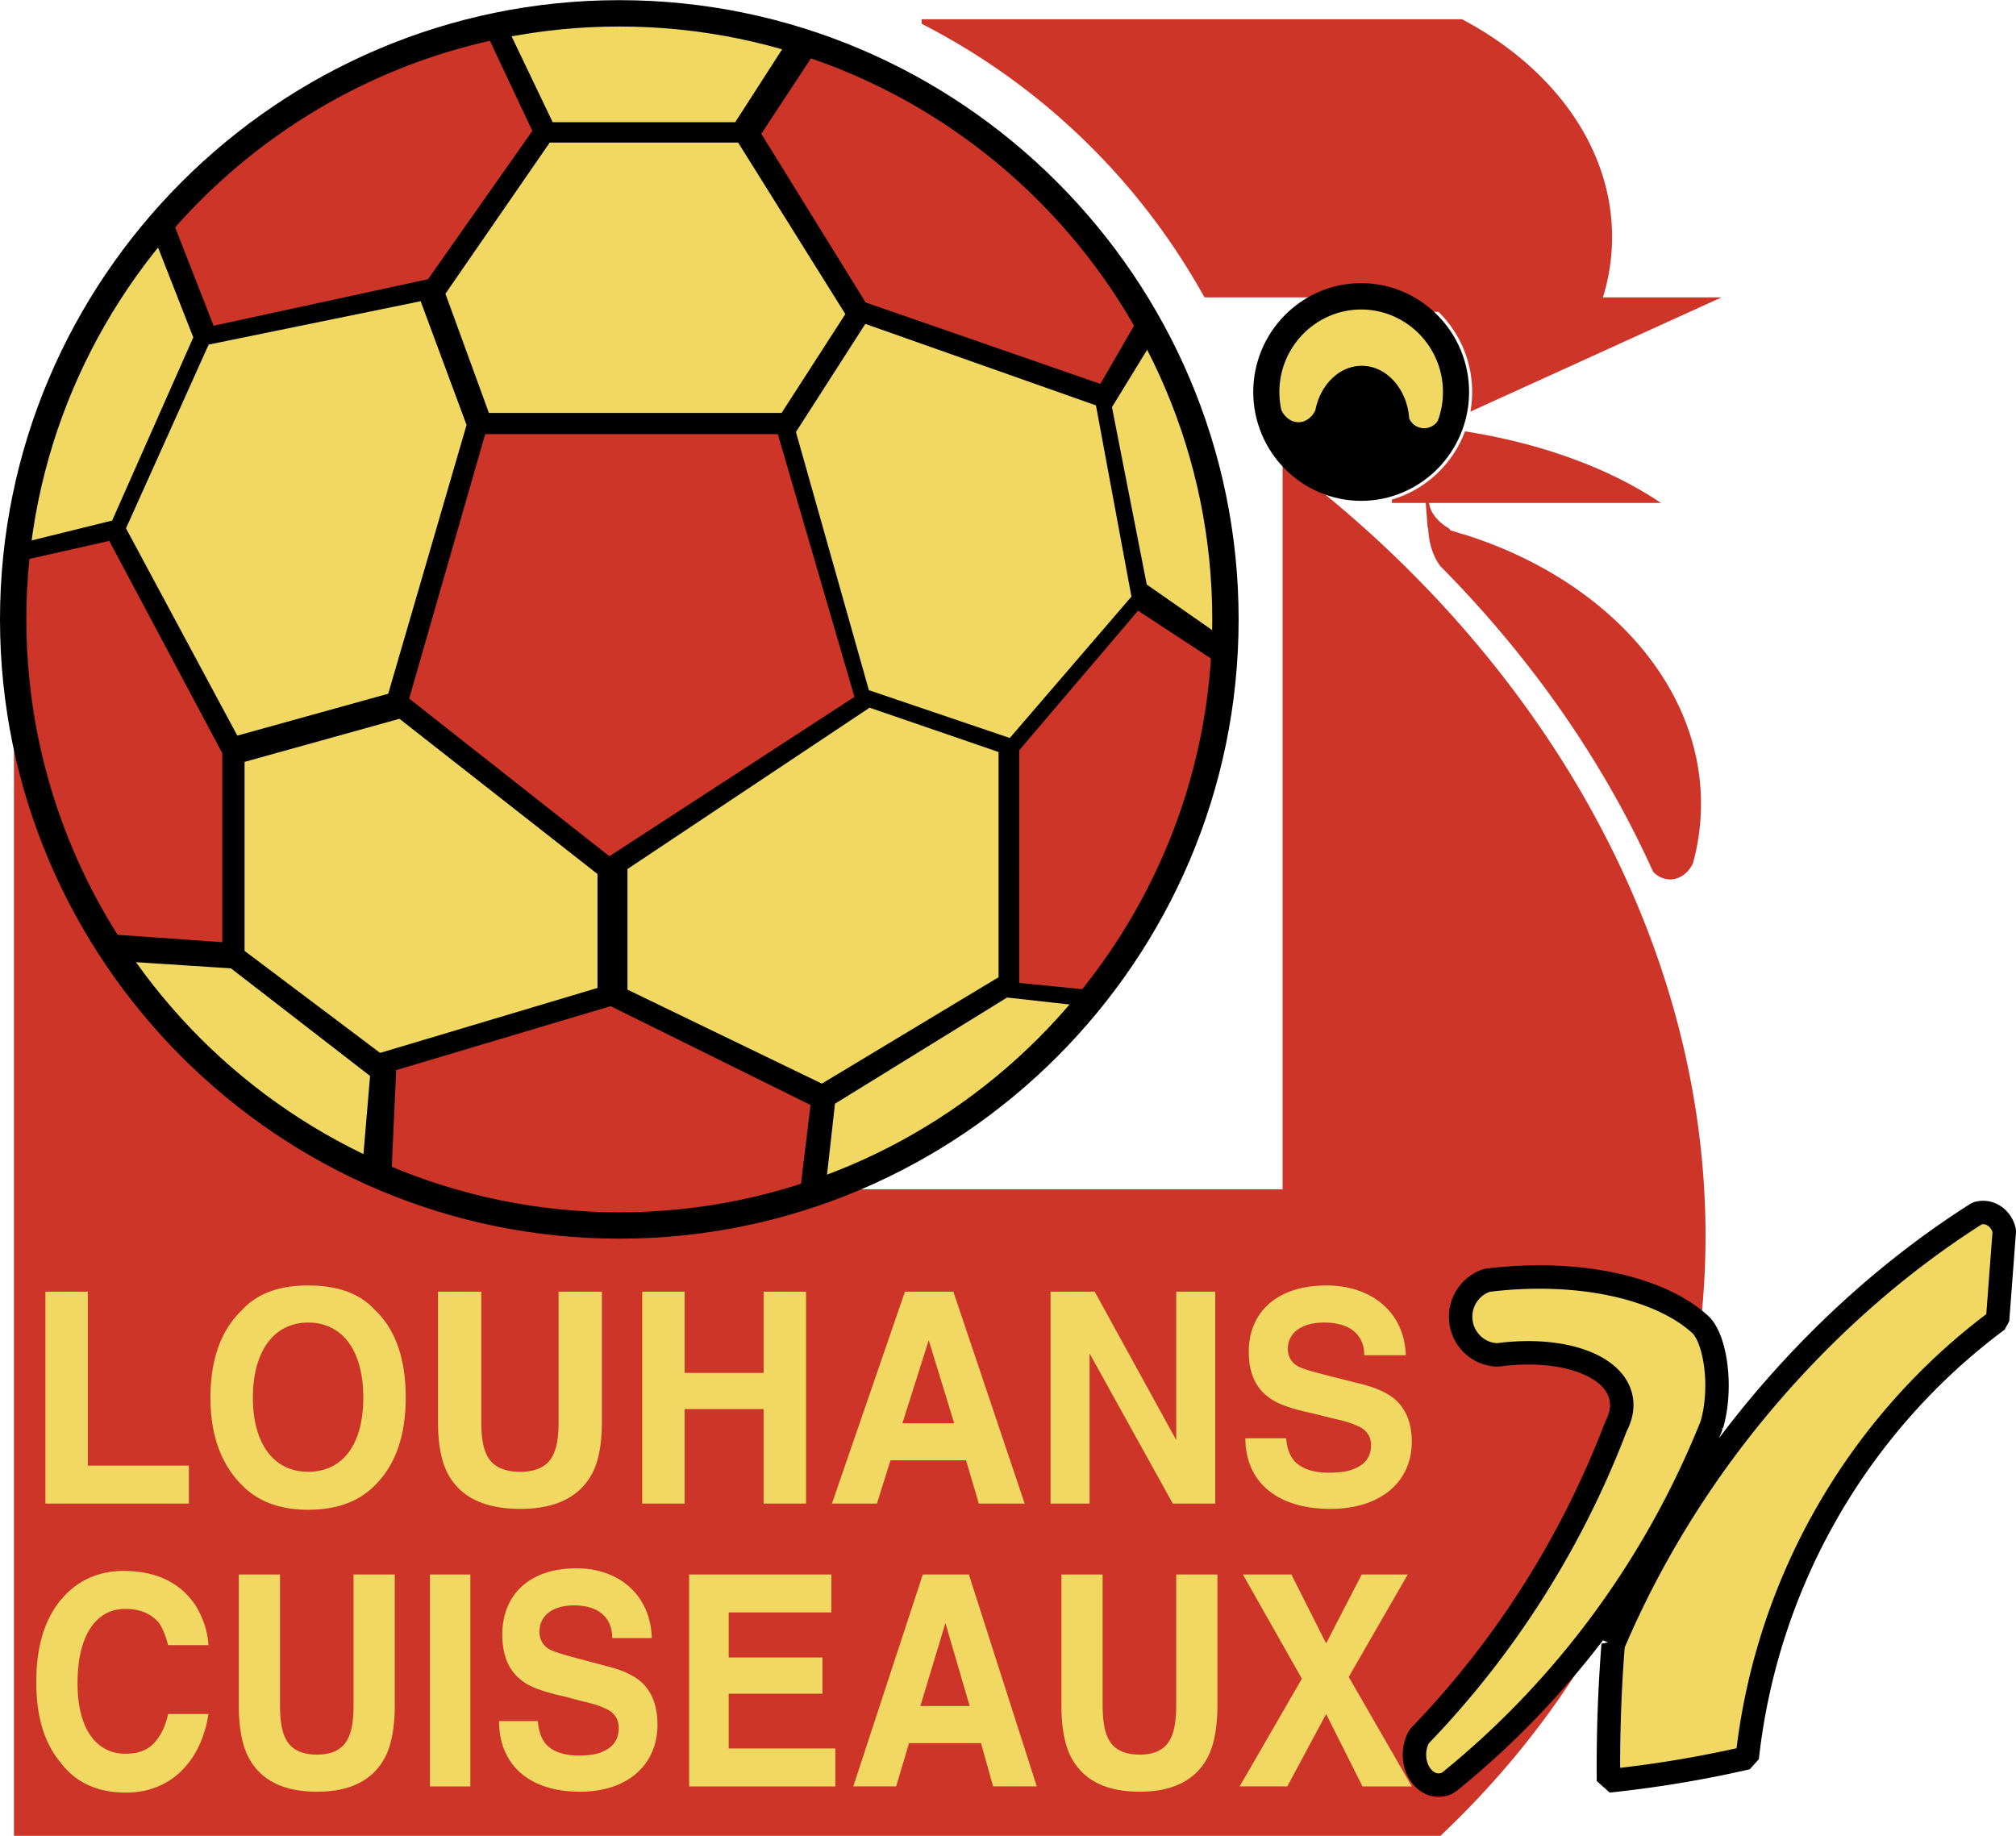 <svg xmlns="http://www.w3.org/2000/svg" width="2500" height="2277" viewBox="0 0 213.414 194.343"><path d="M97.57 2.02h57.201c9.587 5.073 15.884 13.522 15.884 23.058 0 2.197-.336 4.335-.968 6.389h12.552l-26.578 12.095c.119-.674.181-1.369.181-2.077 0-3.32-1.366-6.328-3.56-8.483h-8.204v-1.535h-16.572A71.38 71.38 0 0 0 97.57 2.502V2.02zM135.773 48.796c9.466 7.086 17.678 15.261 24.395 24.187 17.041 22.64 24.461 50.155 18.154 77.158-4.021 17.217-13.164 32.219-25.834 44.202H1.476V68.757c1.676 33.866 29.815 60.968 64.085 60.968a63.743 63.743 0 0 0 21.801-3.826h48.412V48.796h-.001z" fill="#cd3529"/><path d="M65.561 1.395c35.341 0 64.165 28.824 64.165 64.165s-28.824 64.165-64.165 64.165c-35.342 0-64.166-28.824-64.166-64.165S30.218 1.395 65.561 1.395z" stroke="#000" stroke-width=".472" stroke-miterlimit="1"/><path d="M51.755 43.703h30.984l6.75-10.467-11.351-18.163H58.197L47.153 31.082l4.602 12.621z" fill="#f0d862"/><path d="M51.253 3.009l5.103 10.833-11.044 15.7-22.701 4.925-4.641-11.869c8.691-9.614 20.238-16.599 33.283-19.589zM10.733 98.83l12.799.902v-20.01L11.567 57.248l-9.881 2.231a64.69 64.69 0 0 0-.291 6.081 63.722 63.722 0 0 0 9.338 33.27zM41.407 124.99l.531-11.713 22.702-6.773 21.167 10.467-1.198 9.861a63.82 63.82 0 0 1-19.048 2.894 63.734 63.734 0 0 1-24.154-4.736zM116.209 104.875l-8.314-.834V79.413l12.578-14.776 9.057 5.935c-1.002 12.856-5.822 24.669-13.321 34.303zM120.856 33.079l-4.371 7.546-24.849-8.62L80.592 14.15l6.042-9.187c14.439 5.049 26.554 15.124 34.222 28.116z" fill="#cd3529"/><path d="M38.35 123.646l.827-9.754-14.725-11.39-11.836-.766c6.452 9.401 15.335 17.012 25.734 21.91zM16.15 24.7l4.313 11-8.59 19.394-9.978 2.465C3.448 45.174 8.551 33.869 16.15 24.7zM129.688 67.646l-8.294-5.78-3.682-18.779 4.573-7.457a63.675 63.675 0 0 1 7.403 32.016zM83.583 3.982l-5.751 8.937H58.504L53.536 2.533A63.985 63.985 0 0 1 65.56 1.395c6.253 0 12.301.905 18.023 2.587zM4.804 159.168v-22.437h4.494v18.417h10.696v4.021H4.804v-.001zm27.81-3.366c3.596 0 5.842-2.804 5.842-7.852 0-5.047-2.247-7.947-5.842-7.947-3.505 0-5.842 2.9-5.842 7.947 0 5.049 2.337 7.852 5.842 7.852zm10.336-7.852c0 4.02-1.078 7.104-3.235 9.255-1.618 1.682-3.955 2.616-7.101 2.616-3.056 0-5.393-.934-7.011-2.616-2.157-2.151-3.326-5.236-3.326-9.255 0-4.113 1.169-7.199 3.326-9.256 1.618-1.776 3.955-2.618 7.011-2.618 3.146 0 5.483.841 7.101 2.618 2.157 2.057 3.235 5.143 3.235 9.256zm3.418 2.618v-13.837h4.583v13.837c0 1.495.18 2.617.54 3.364.539 1.215 1.707 1.87 3.595 1.87 1.796 0 2.965-.654 3.505-1.87.36-.748.54-1.87.54-3.364v-13.837h4.584v13.837c0 2.336-.36 4.207-1.079 5.514-1.349 2.432-3.865 3.646-7.55 3.646-3.775 0-6.292-1.214-7.64-3.646-.718-1.307-1.078-3.177-1.078-5.514zm26.108 8.6h-4.495v-22.437h4.495v8.601h8.359v-8.601h4.494v22.437h-4.494v-10.003h-8.359v10.003zm25.839-17.295l-2.786 8.789h5.482l-2.696-8.789zm-10.246 17.295l7.729-22.437h5.124l7.55 22.437h-4.854l-1.349-4.581h-8l-1.438 4.581h-4.762zm23.142 0v-22.437h4.674l8.629 15.707v-15.707h4.134v22.437h-4.495l-8.808-15.893v15.893h-4.134zm20.626-6.918h4.313c.09 1.029.361 1.776.81 2.338.718.841 1.977 1.308 3.685 1.308 1.079 0 1.976-.094 2.605-.374 1.258-.468 1.888-1.31 1.888-2.524 0-.749-.271-1.309-.899-1.777-.63-.373-1.619-.749-2.966-1.029l-2.246-.56c-2.248-.468-3.866-1.03-4.675-1.683-1.438-1.028-2.156-2.618-2.156-4.861 0-4.021 2.786-7.013 8.269-7.013 4.494 0 8.178 2.618 8.358 7.386h-4.403c0-1.403-.63-2.339-1.619-2.899-.719-.373-1.618-.561-2.607-.561-2.336 0-3.864 1.03-3.864 2.804 0 .749.359 1.403.989 1.776.448.28 1.438.562 2.875.936l3.686.935c1.618.375 2.877.936 3.685 1.59 1.258 1.029 1.888 2.618 1.888 4.582 0 4.113-3.146 7.104-8.629 7.104-5.572.001-8.987-2.804-8.987-7.478zM3.841 178.079c0-3.927.942-6.919 2.909-9.069 1.626-1.777 3.766-2.711 6.333-2.711 3.423 0 5.99 1.214 7.616 3.646.855 1.401 1.283 2.804 1.369 4.207H17.79c-.257-1.029-.599-1.87-1.026-2.43-.856-.935-1.969-1.403-3.508-1.403-3.081 0-5.049 2.804-5.049 7.853 0 5.049 2.139 7.479 5.049 7.479 1.54 0 2.652-.467 3.423-1.589.428-.561.855-1.403 1.112-2.617h4.279c-.77 4.954-3.937 8.32-8.728 8.32-2.995 0-5.306-1.027-6.932-3.18-1.713-2.057-2.569-4.861-2.569-8.506zm21.435 2.43v-13.836h4.364v13.836c0 1.497.171 2.619.513 3.366.515 1.215 1.626 1.87 3.424 1.87 1.711 0 2.824-.654 3.337-1.87.342-.748.513-1.87.513-3.366v-13.836h4.364v13.836c0 2.336-.342 4.206-1.026 5.516-1.283 2.43-3.68 3.646-7.188 3.646-3.594 0-5.99-1.216-7.274-3.646-.685-1.31-1.027-3.18-1.027-5.516zm24.514-13.837v22.438h-4.278v-22.438h4.278zm3.04 15.52h4.107c.085 1.029.342 1.776.771 2.336.684.842 1.882 1.31 3.508 1.31 1.028 0 1.883-.093 2.482-.374 1.199-.467 1.797-1.309 1.797-2.523 0-.749-.257-1.31-.856-1.776-.599-.375-1.54-.749-2.823-1.029l-2.139-.561c-2.14-.469-3.68-1.029-4.45-1.683-1.369-1.029-2.053-2.616-2.053-4.861 0-4.02 2.652-7.011 7.873-7.011 4.278 0 7.787 2.617 7.958 7.386H64.81c0-1.403-.6-2.338-1.541-2.899-.685-.373-1.541-.56-2.482-.56-2.225 0-3.679 1.028-3.679 2.804 0 .747.342 1.402.941 1.776.428.28 1.37.56 2.738.936l3.509.935c1.54.373 2.738.935 3.509 1.588 1.198 1.03 1.797 2.618 1.797 4.581 0 4.115-2.996 7.106-8.216 7.106-5.305-.002-8.556-2.806-8.556-7.481zm35.179-15.52v4.02H77.141v4.77h9.926v3.833h-9.926v5.796h11.295v4.02H72.947v-22.438h15.062v-.001zm12.074 5.143l-2.653 8.787h5.219l-2.566-8.787zm-9.756 17.295l7.36-22.438h4.877l7.188 22.438h-4.621l-1.283-4.582h-7.616l-1.369 4.582h-4.536zm22.034-8.601v-13.836h4.364v13.836c0 1.497.171 2.619.514 3.366.513 1.215 1.625 1.87 3.422 1.87 1.711 0 2.825-.654 3.338-1.87.341-.748.513-1.87.513-3.366v-13.836h4.365v13.836c0 2.336-.345 4.206-1.028 5.516-1.284 2.43-3.681 3.646-7.188 3.646-3.594 0-5.989-1.216-7.273-3.646-.685-1.31-1.027-3.18-1.027-5.516zm28.023.935l-4.109 7.666h-5.048l6.59-11.405-6.247-11.032h5.134l3.68 7.292 3.764-7.292h4.877l-6.247 10.846 6.676 11.592h-5.22l-3.85-7.667z" fill="#f0d862"/><path d="M144.094 30.196c6.163 0 11.188 5.071 11.188 11.288 0 6.216-5.026 11.287-11.188 11.287-6.163 0-11.189-5.071-11.189-11.287 0-6.217 5.026-11.288 11.189-11.288z" stroke="#000" stroke-width=".472" stroke-miterlimit="1"/><path d="M144.094 32.75c4.77 0 8.658 3.923 8.658 8.734a8.721 8.721 0 0 1-.553 3.067 1.73 1.73 0 0 1-3.021-.265c-.221-3.116-2.392-5.575-5.024-5.575-2.385 0-4.392 2.019-4.913 4.716-.364.751-1.03 1.257-1.79 1.257-.771 0-1.447-.521-1.807-1.292a8.761 8.761 0 0 1-.209-1.907c.001-4.812 3.89-8.735 8.659-8.735z" fill="#f0d862"/><path d="M184.961 186.085c2.096-18.99 12.076-35.599 26.502-46.32l.714-9.439c-.23-1.128-1.151-1.976-2.248-1.976-.216 0-.429.033-.627.094-8.14 5.161-15.468 11.62-21.814 18.941-6.865 7.921-12.594 16.996-16.72 26.714a164.223 164.223 0 0 0-.495 14.431c5.059-.532 9.97-1.356 14.688-2.445zM181.204 150.849c-5.991 14.981-15.672 28.001-27.858 37.836a2.104 2.104 0 0 1-1.054.288c-1.408 0-2.557-1.449-2.557-3.225 0-.738.198-1.42.532-1.964 8.952-9.264 16.091-20.412 20.81-32.809.483-.915.689-1.845.568-2.752-.493-3.69-6.225-5.718-13.084-4.798-2.172-.025-3.937-1.828-3.937-4.039a4.04 4.04 0 0 1 2.8-3.857c9.731-1.213 18.487.817 22.687 4.792.97 1.062 1.652 3.51 1.652 6.348-.001 1.567-.209 3.018-.559 4.18z" fill="#f0d862" stroke="#000" stroke-width="2.48" stroke-miterlimit="1"/><path d="M175.834 53.229h-28.488v-.356c3.567-1.041 6.445-3.748 7.745-7.225 8.202 1.288 15.401 3.976 20.743 7.581z" fill="#cd3529"/><path d="M153.544 56.131c.223.063.444.126.665.193.268.105.539.187.803.244 14.679 4.629 25.056 15.676 25.056 28.515 0 2.156-.295 4.262-.851 6.295-.479 1.019-1.384 1.708-2.418 1.708-.685 0-1.313-.304-1.798-.804-3.19-7.075-7.244-13.88-12.073-20.293a117.734 117.734 0 0 0-10.436-12.052c-.75-.958-1.249-2.415-1.306-4.058l-.056-.036-.258-3.377.411.564c-.029.977.796 2.142 2.118 2.905l.143.196z" fill="#cd3529"/><path d="M87.002 114.706l-20.58-9.95V91.989l25.631-17.084 13.657 4.694v23.843l-18.708 11.264z" fill="#f0d862"/><path d="M42.34 75.822l21.148 16.579v12.352l-23.295 6.962-14.539-10.942v-20.31l16.686-4.641zM87.127 125.982l1.042-9.29 18.385-11.344 8.522.945c-7.307 8.862-16.94 15.741-27.949 19.689z" fill="#f0d862" stroke="#000" stroke-width=".472" stroke-miterlimit="1"/><path d="M65.561 1.395c35.341 0 64.165 28.824 64.165 64.165s-28.824 64.165-64.165 64.165c-35.342 0-64.166-28.824-64.166-64.165S30.218 1.395 65.561 1.395z" fill="none" stroke="#000" stroke-width="2.79" stroke-miterlimit="1"/><path d="M91.602 34.273l24.417 8.628 3.756 20.245-12.878 14.968-14.917-5.061-7.723-27.333 7.345-11.447z" fill="#f0d862"/><path d="M90.454 73.764L64.509 90.633 43.315 73.941l8.048-27.998h30.979l8.112 27.821z" fill="#cd3529"/><path d="M49.392 44.975l-8.294 28.453-15.976 4.435-11.785-21.946 8.75-19.453 22.444-4.592 4.861 13.103z" fill="#f0d862"/></svg>